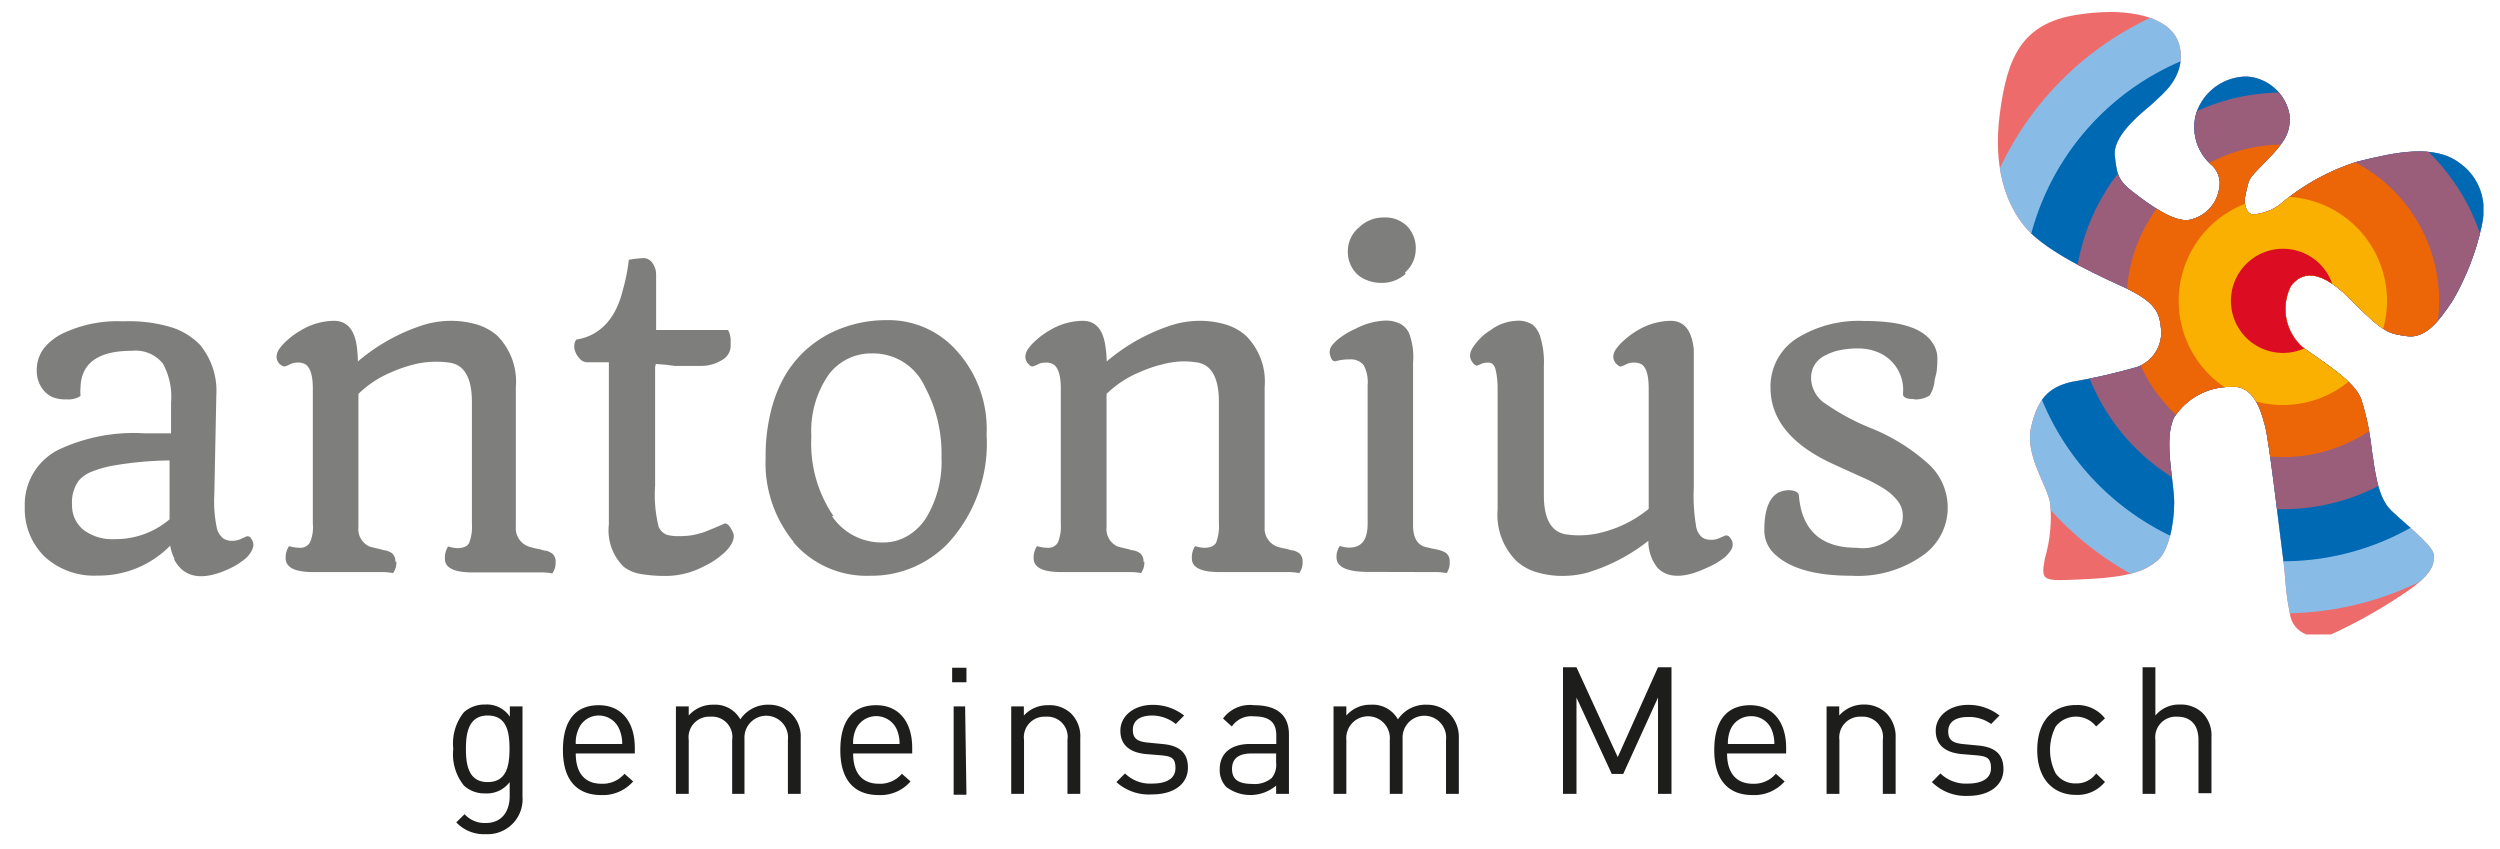 <svg id="Ebene_1" data-name="Ebene 1" xmlns="http://www.w3.org/2000/svg" xmlns:xlink="http://www.w3.org/1999/xlink" viewBox="0 0 150.24 51.02"><defs><style>.cls-1{fill:none;}.cls-2{clip-path:url(#clip-path);}.cls-3{fill:#ed6b6a;}.cls-4{fill:#88bce7;}.cls-5{fill:#0069b4;}.cls-6{fill:#9a5d7a;}.cls-7{fill:#ec6608;}.cls-8{fill:#f9b000;}.cls-9{fill:#dc0c23;}.cls-10{fill:#7e7e7d;}.cls-11{fill:#1d1d1b;}</style><clipPath id="clip-path"><path class="cls-1" d="M124.81.89c-3.33.52-4.18,2.59-4.62,5.87s.35,5.41,1.43,6.78,3.69,2.66,5.83,3.63,2.34,1.6,2.43,2.7a2.2,2.2,0,0,1-1.43,2.18,35.2,35.2,0,0,1-4,.91c-1.33.33-2,1-2.39,2.71s1,3.53,1.15,4.59a8.89,8.89,0,0,1-.32,3.3c-.26,1.43-.18,1.37,2.54,1.24s3.56-.56,4.23-1.12,1-2.22,1-3.48-.66-3.82,0-5.12a4,4,0,0,1,3.4-1.83c1.37-.14,1.81,1.39,2.06,2.34s.83,6,1.06,7.76.12,1.95.43,3.5a1.52,1.52,0,0,0,1,1.28h1.47a30.55,30.55,0,0,0,4.75-2.71c1.31-.93,1.49-1.53,1.43-2.09s-1.68-1.81-2.55-2.64-1-2.57-1.18-3.69a15.43,15.43,0,0,0-.63-3c-.37-1.06-2.19-2.18-3.52-3.13a3.06,3.06,0,0,1-.71-3.68c.44-.58,1.43-1.37,3.53.75s2.34,2.1,3.44,2.26,1.91-.85,2.76-2.14a15.57,15.57,0,0,0,1.74-4.47,5.73,5.73,0,0,0,.1-.64v-.67a3.39,3.39,0,0,0-1.44-2.49c-1.52-1.14-3.83-.65-6.12-.08A13.3,13.3,0,0,0,137,12.3a3,3,0,0,1-1.51.58c-.6.08-.6-.87-.6-.87a7.72,7.72,0,0,1,.18-.85c.13-.54.25-.58,1.21-1.58s1.43-1.59,1.3-2.74a2.79,2.79,0,0,0-2.53-2.24A3.2,3.2,0,0,0,132,6.76a3,3,0,0,0,.81,3.07,1.5,1.5,0,0,1,.54,1.58,2.25,2.25,0,0,1-1.54,1.74c-.8.33-2-.4-3.23-1.31s-1.35-1.14-1.49-2.49,2-2.84,2.38-3.23,1.87-1.45,1.54-3.24c-.25-1.42-1.9-2.16-4.2-2.16a13.19,13.19,0,0,0-2,.17"/></clipPath></defs><g class="cls-2"><path class="cls-3" d="M136.33,40.17a21.92,21.92,0,1,0-21.92-21.92,21.91,21.91,0,0,0,21.92,21.92"/><path class="cls-4" d="M137.2,36.86a18.78,18.78,0,1,0-18.79-18.78A18.78,18.78,0,0,0,137.2,36.86"/><path class="cls-5" d="M137.2,33.73a15.65,15.65,0,1,0-15.66-15.65A15.65,15.65,0,0,0,137.2,33.73"/><path class="cls-6" d="M137.2,30.6a12.52,12.52,0,1,0-12.53-12.52A12.53,12.53,0,0,0,137.2,30.6"/><path class="cls-7" d="M137.2,27.47a9.39,9.39,0,1,0-9.4-9.39,9.39,9.39,0,0,0,9.4,9.39"/><path class="cls-8" d="M137.2,24.34a6.26,6.26,0,1,0-6.27-6.26,6.26,6.26,0,0,0,6.27,6.26"/><path class="cls-9" d="M137.2,21.21a3.13,3.13,0,1,0-3.13-3.13,3.13,3.13,0,0,0,3.13,3.13"/></g><path class="cls-10" d="M115.05,24a1.53,1.53,0,0,0,.92-.24,2.12,2.12,0,0,0,.28-.77c0-.19.09-.4.13-.64a6.22,6.22,0,0,0,.05-.8,1.6,1.6,0,0,0-.21-.81c-.55-1-1.94-1.45-4.17-1.45a7.06,7.06,0,0,0-4,1,3.43,3.43,0,0,0-1.65,3q0,2.88,3.79,4.61l1.65.75a10,10,0,0,1,1.32.68,3.22,3.22,0,0,1,.88.77,1.43,1.43,0,0,1,.31.9,1.59,1.59,0,0,1-.21.84,2.73,2.73,0,0,1-2.56,1.08q-3.19,0-3.47-3.1c0-.24-.25-.36-.63-.36a1.53,1.53,0,0,0-.45.08c-.64.21-1,1-1,2.27a1.91,1.91,0,0,0,.46,1.32q1.32,1.47,4.78,1.47a6.75,6.75,0,0,0,4.42-1.32,3.51,3.51,0,0,0,1.36-2.8,3.55,3.55,0,0,0-1.17-2.61,11.66,11.66,0,0,0-3.32-2.09,13.85,13.85,0,0,1-3-1.62,1.87,1.87,0,0,1-.72-1.46,1.46,1.46,0,0,1,.87-1.35,3.15,3.15,0,0,1,.88-.31,5.39,5.39,0,0,1,1.09-.1,3.07,3.07,0,0,1,1.1.2,2.43,2.43,0,0,1,1.58,2.53c0,.2.2.31.61.31M90,30.63a3.91,3.91,0,0,0,1.14,3.09,3.11,3.11,0,0,0,1.25.68,5.36,5.36,0,0,0,1.49.21,5.84,5.84,0,0,0,1.46-.18,11.06,11.06,0,0,0,3.72-1.93,2.56,2.56,0,0,0,.54,1.61c.6.65,1.62.66,3,0a4.36,4.36,0,0,0,.88-.49,2,2,0,0,0,.57-.6.6.6,0,0,0-.07-.69.28.28,0,0,0-.29-.15l-.37.16a1.06,1.06,0,0,1-.5.1.94.94,0,0,1-.52-.14,1.06,1.06,0,0,1-.36-.61,10.87,10.87,0,0,1-.15-2.38V22c0-.34,0-.68,0-1-.12-1.15-.58-1.72-1.39-1.72a4,4,0,0,0-2,.58,4.74,4.74,0,0,0-.79.58,2.91,2.91,0,0,0-.5.55.83.83,0,0,0-.16.46.66.66,0,0,0,.19.42,1.53,1.53,0,0,0,.16.13.19.19,0,0,0,.18,0,1.41,1.41,0,0,0,.27-.12,1,1,0,0,1,.45-.09.87.87,0,0,1,.46.11c.28.19.42.67.42,1.45v7.23a7.19,7.19,0,0,1-1.85,1.1,7.32,7.32,0,0,1-1.15.36,5.16,5.16,0,0,1-1.13.13,4.88,4.88,0,0,1-.91-.07q-1.26-.26-1.26-2.34V22a5.24,5.24,0,0,0-.25-1.87,1.54,1.54,0,0,0-.43-.62,1.61,1.61,0,0,0-1-.23,2.77,2.77,0,0,0-1.52.56,3.18,3.18,0,0,0-.67.54,4,4,0,0,0-.43.55,1,1,0,0,0-.14.46.81.81,0,0,0,.23.48c.09.08.16.11.21.1l.3-.13a1.22,1.22,0,0,1,.37-.05c.22,0,.36.15.43.43A4.82,4.82,0,0,1,90,23.35Zm-3.86,3.75a3.92,3.92,0,0,1,.8.06,1.1,1.1,0,0,0,.18-.68.62.62,0,0,0-.21-.52,1.35,1.35,0,0,0-.34-.16,4.53,4.53,0,0,0-.49-.11l-.46-.11c-.44-.14-.68-.54-.7-1.19v-9.9A4,4,0,0,0,84.67,20a1.27,1.27,0,0,0-.5-.53,1.91,1.91,0,0,0-1-.2,4.13,4.13,0,0,0-1.69.48,4.56,4.56,0,0,0-.87.49,2.49,2.49,0,0,0-.57.53.65.65,0,0,0-.1.59c.06.25.17.36.32.35a2.73,2.73,0,0,1,.83-.11,1,1,0,0,1,.86.34,2.19,2.19,0,0,1,.24,1.21v8.3c0,1-.36,1.46-1.12,1.46a2,2,0,0,1-.55-.1,1.09,1.09,0,0,0-.2.69c0,.58.64.87,1.91.87Zm-1.71-18A1.87,1.87,0,0,0,85.08,15a1.9,1.9,0,0,0-.52-1.41,1.86,1.86,0,0,0-1.39-.52,2.08,2.08,0,0,0-1.48.58A1.85,1.85,0,0,0,81,15.07a1.87,1.87,0,0,0,.55,1.4,1.72,1.72,0,0,0,.61.37A2.2,2.2,0,0,0,83,17a2.11,2.11,0,0,0,1.48-.55M68.72,33.76a.62.62,0,0,0-.21-.52,1.44,1.44,0,0,0-.35-.16c-.15,0-.31-.08-.49-.11l-.46-.11a1.14,1.14,0,0,1-.71-1.19v-8a6.29,6.29,0,0,1,2-1.31,7.94,7.94,0,0,1,1.3-.45A5.49,5.49,0,0,1,71,21.72a5.24,5.24,0,0,1,1,.07c.83.17,1.25.95,1.25,2.36v7.31a2.71,2.71,0,0,1-.17,1.16.58.58,0,0,1-.28.23,1.06,1.06,0,0,1-.42.07,2,2,0,0,1-.56-.1,1.23,1.23,0,0,0-.19.77.56.56,0,0,0,.13.37c.23.28.73.42,1.53.42h4a3.68,3.68,0,0,1,.79.06,1.06,1.06,0,0,0,.2-.68.62.62,0,0,0-.21-.52,1.35,1.35,0,0,0-.34-.16c-.15,0-.31-.08-.49-.11s-.34-.07-.46-.11A1.16,1.16,0,0,1,76,31.67v-8.4a3.89,3.89,0,0,0-1.13-3.1,3.23,3.23,0,0,0-1.25-.68,5.49,5.49,0,0,0-1.53-.21,5.7,5.7,0,0,0-1.58.23,11.42,11.42,0,0,0-4,2.21,6.84,6.84,0,0,0-.08-.92c-.14-1-.59-1.52-1.36-1.52a3.9,3.9,0,0,0-2,.58,4.44,4.44,0,0,0-.8.58,2.91,2.91,0,0,0-.5.55.89.89,0,0,0-.15.46.63.63,0,0,0,.18.42.87.87,0,0,0,.15.13.19.19,0,0,0,.18,0,1.41,1.41,0,0,0,.27-.12,1,1,0,0,1,.45-.09.87.87,0,0,1,.46.11c.29.19.44.68.44,1.45v8.11a2.53,2.53,0,0,1-.18,1.15.65.65,0,0,1-.57.31,2.37,2.37,0,0,1-.68-.1,1.22,1.22,0,0,0-.2.77.57.57,0,0,0,.14.37c.22.28.73.42,1.52.42h4a3.75,3.75,0,0,1,.79.06,1.06,1.06,0,0,0,.2-.68M50.08,31a7.71,7.71,0,0,1-1.32-4.76,5.94,5.94,0,0,1,1.05-3.74,3.19,3.19,0,0,1,2.64-1.26,3.4,3.4,0,0,1,3.13,2,8.49,8.49,0,0,1,1,4.22,6.54,6.54,0,0,1-.92,3.66,3.36,3.36,0,0,1-1.11,1.08A2.86,2.86,0,0,1,53,32.6a3.59,3.59,0,0,1-3-1.58M47.69,32.6a5.8,5.8,0,0,0,4.61,2,6.38,6.38,0,0,0,4.72-2,8.87,8.87,0,0,0,2.27-6.48A7,7,0,0,0,57.42,21a5.45,5.45,0,0,0-4.1-1.76,7.56,7.56,0,0,0-3.46.8,7,7,0,0,0-1.51,1.06,6.69,6.69,0,0,0-1.23,1.57,8.28,8.28,0,0,0-.81,2.12,11.18,11.18,0,0,0-.3,2.71,7.48,7.48,0,0,0,1.68,5.06M39.4,22v-.13l.61.05.55.07.56,0c.19,0,.52,0,1,0a2.36,2.36,0,0,0,1.23-.33,1,1,0,0,0,.56-.84v-.39a1.28,1.28,0,0,0-.16-.6H39.43l0-1.74c0-.28,0-.54,0-.78s0-.5,0-.77a1.2,1.2,0,0,0-.21-.72.67.67,0,0,0-.53-.31,7.08,7.08,0,0,0-.9.1,11.17,11.17,0,0,1-.37,1.85C37,19.2,36,20.17,34.72,20.39c-.14,0-.21.2-.21.49a1.16,1.16,0,0,0,.3.64.62.62,0,0,0,.56.25h1.22v9.75a3.07,3.07,0,0,0,.89,2.54,2.36,2.36,0,0,0,1.06.44,8.82,8.82,0,0,0,1.6.11A5,5,0,0,0,42.37,34a4.47,4.47,0,0,0,1-.65,2.31,2.31,0,0,0,.58-.65,1.05,1.05,0,0,0,.15-.46A.66.66,0,0,0,44,31.9c-.17-.34-.33-.48-.47-.43l-.6.26-.62.25a7,7,0,0,1-.69.18,5.13,5.13,0,0,1-.81.06,2.5,2.5,0,0,1-.73-.08.87.87,0,0,1-.5-.49,7.92,7.92,0,0,1-.21-2.46V22ZM23.76,33.76a.62.62,0,0,0-.21-.52,1.44,1.44,0,0,0-.35-.16c-.15,0-.31-.08-.49-.11l-.46-.11a1.14,1.14,0,0,1-.71-1.19v-8a6.29,6.29,0,0,1,2-1.31,8.28,8.28,0,0,1,1.3-.45,5.49,5.49,0,0,1,1.27-.17,5.24,5.24,0,0,1,1,.07c.83.17,1.25.95,1.25,2.36v7.31a2.71,2.71,0,0,1-.17,1.16.58.58,0,0,1-.28.23,1,1,0,0,1-.42.07,2,2,0,0,1-.56-.1,1.23,1.23,0,0,0-.19.77.56.56,0,0,0,.13.37c.23.28.73.42,1.53.42h4a3.68,3.68,0,0,1,.79.06,1.06,1.06,0,0,0,.2-.68.62.62,0,0,0-.21-.52,1.35,1.35,0,0,0-.34-.16c-.15,0-.31-.08-.49-.11s-.34-.07-.46-.11A1.16,1.16,0,0,1,31,31.67v-8.4a3.92,3.92,0,0,0-1.12-3.1,3.35,3.35,0,0,0-1.26-.68,5.49,5.49,0,0,0-1.53-.21,5.7,5.7,0,0,0-1.58.23,11.42,11.42,0,0,0-4,2.21,9,9,0,0,0-.07-.92c-.14-1-.6-1.52-1.37-1.52a3.92,3.92,0,0,0-2,.58,4.44,4.44,0,0,0-.8.58,2.91,2.91,0,0,0-.5.55.89.89,0,0,0-.15.46.63.63,0,0,0,.18.42A.87.87,0,0,0,17,22a.19.19,0,0,0,.18,0,1.41,1.41,0,0,0,.27-.12,1,1,0,0,1,.46-.09.83.83,0,0,1,.45.11c.29.19.44.68.44,1.45v8.11a2.28,2.28,0,0,1-.18,1.15.65.65,0,0,1-.57.31,2.37,2.37,0,0,1-.68-.1,1.22,1.22,0,0,0-.2.77.57.57,0,0,0,.14.37c.22.28.73.42,1.52.42h4a3.75,3.75,0,0,1,.79.06,1.06,1.06,0,0,0,.2-.68M6.92,32.4A2.89,2.89,0,0,1,5,31.83a1.89,1.89,0,0,1-.67-1.51,2.21,2.21,0,0,1,.39-1.42,1.94,1.94,0,0,1,.64-.49A6.54,6.54,0,0,1,6.69,28a21.35,21.35,0,0,1,3.5-.33c0,1.17,0,2.35,0,3.54A5,5,0,0,1,6.92,32.4m3.54,1.21q.9,1.71,3.36.55a4.16,4.16,0,0,0,.8-.49,1.61,1.61,0,0,0,.48-.53.87.87,0,0,0,.13-.4.66.66,0,0,0-.13-.36.24.24,0,0,0-.3-.14l-.35.16a1.22,1.22,0,0,1-.51.1.9.9,0,0,1-.53-.15,1.14,1.14,0,0,1-.37-.58,7.7,7.7,0,0,1-.16-2.06L13,23.76A4.34,4.34,0,0,0,12,20.7a4.22,4.22,0,0,0-1.6-1,8.88,8.88,0,0,0-3-.39A7.7,7.7,0,0,0,3.85,20a3.34,3.34,0,0,0-1.2.92,2.11,2.11,0,0,0-.44,1.31,1.83,1.83,0,0,0,.42,1.24,1.67,1.67,0,0,0,.47.37A2,2,0,0,0,4,24a1.36,1.36,0,0,0,.84-.2,3.32,3.32,0,0,1,0-.56c.06-1.44,1.09-2.16,3.1-2.16a2.11,2.11,0,0,1,1.85.77,4.16,4.16,0,0,1,.49,2.34v.93c0,.3,0,.61,0,.92H8.66a10.6,10.6,0,0,0-5.17,1,3.68,3.68,0,0,0-2,3.42,4,4,0,0,0,1.2,3,4.38,4.38,0,0,0,3.17,1.13,6,6,0,0,0,4.37-1.8,2.51,2.51,0,0,0,.26.8"/><path class="cls-11" d="M30.64,43.07v-.62h.76v5.42a2.1,2.1,0,0,1-2.2,2.26,2.28,2.28,0,0,1-1.78-.71l.5-.49a1.63,1.63,0,0,0,1.26.53c1,0,1.45-.72,1.45-1.62V47a1.71,1.71,0,0,1-1.48.68,1.81,1.81,0,0,1-1.27-.47A3,3,0,0,1,27.24,45a3,3,0,0,1,.64-2.2,1.87,1.87,0,0,1,1.28-.46A1.66,1.66,0,0,1,30.64,43.07ZM28,45c0,1,.17,2,1.31,2s1.31-1,1.31-2-.16-2-1.31-2S28,44.05,28,45Z"/><path class="cls-11" d="M38.15,44.94v.34H34.6c0,1.16.53,1.82,1.55,1.82a1.72,1.72,0,0,0,1.38-.6l.52.46a2.41,2.41,0,0,1-1.92.82c-1.4,0-2.3-.84-2.3-2.7s.82-2.7,2.16-2.7S38.15,43.36,38.15,44.94Zm-3.39-1.11a2,2,0,0,0-.16.88h2.79a2.11,2.11,0,0,0-.17-.88A1.33,1.33,0,0,0,36,43,1.31,1.31,0,0,0,34.76,43.83Z"/><path class="cls-11" d="M47.55,42.88a1.92,1.92,0,0,1,.57,1.46v3.37h-.77V44.47a1.31,1.31,0,1,0-2.61-.08v3.32H44V44.47a1.22,1.22,0,0,0-1.3-1.4,1.24,1.24,0,0,0-1.31,1.4v3.24h-.77V42.45h.77V43a1.92,1.92,0,0,1,1.49-.65,1.73,1.73,0,0,1,1.61.88,2,2,0,0,1,1.73-.88A1.92,1.92,0,0,1,47.55,42.88Z"/><path class="cls-11" d="M54.82,44.94v.34H51.27c0,1.16.53,1.82,1.55,1.82a1.72,1.72,0,0,0,1.38-.6l.52.46a2.39,2.39,0,0,1-1.92.82c-1.4,0-2.3-.84-2.3-2.7s.82-2.7,2.16-2.7S54.82,43.36,54.82,44.94Zm-3.39-1.11a2,2,0,0,0-.16.88h2.79a2.11,2.11,0,0,0-.17-.88,1.35,1.35,0,0,0-2.46,0Z"/><path class="cls-11" d="M58.08,41h-.86v-.87h.86Zm0,6.76h-.77V42.45H58Z"/><path class="cls-11" d="M64.37,42.88a1.93,1.93,0,0,1,.55,1.47v3.36h-.77V44.47a1.22,1.22,0,0,0-1.3-1.4,1.24,1.24,0,0,0-1.31,1.4v3.24h-.77V42.45h.76V43A1.93,1.93,0,0,1,63,42.38,1.87,1.87,0,0,1,64.37,42.88Z"/><path class="cls-11" d="M71.16,43l-.5.51A2.27,2.27,0,0,0,69.25,43c-.77,0-1.17.32-1.17.86s.29.71.94.77l.82.08c.92.08,1.55.43,1.55,1.42s-.85,1.61-2.14,1.61A2.91,2.91,0,0,1,67.09,47l.52-.52a2.15,2.15,0,0,0,1.63.61c.88,0,1.4-.31,1.4-.93s-.25-.71-.87-.77l-.87-.07c-1-.09-1.57-.54-1.57-1.41s.8-1.55,1.93-1.55A3,3,0,0,1,71.16,43Z"/><path class="cls-11" d="M77.46,44.14v3.57h-.77v-.5a2.4,2.4,0,0,1-3,.08,1.47,1.47,0,0,1-.39-1.06c0-.94.65-1.52,1.83-1.52h1.57V44.2c0-.76-.37-1.15-1.35-1.15a1.4,1.4,0,0,0-1.32.61l-.53-.48a2,2,0,0,1,1.86-.8C76.78,42.38,77.46,43,77.46,44.14Zm-2.24,1.14c-.79,0-1.18.31-1.18.93s.37.9,1.22.9a1.58,1.58,0,0,0,1.16-.35,1.22,1.22,0,0,0,.27-.91v-.57Z"/><path class="cls-11" d="M87.1,42.88a2,2,0,0,1,.57,1.46v3.37H86.9V44.47a1.31,1.31,0,1,0-2.61-.08v3.32h-.77V44.47a1.31,1.31,0,1,0-2.61,0v3.24h-.77V42.45h.77V43a1.9,1.9,0,0,1,1.48-.65,1.74,1.74,0,0,1,1.62.88,2,2,0,0,1,1.73-.88A1.92,1.92,0,0,1,87.1,42.88Z"/><path class="cls-11" d="M100.45,47.71h-.81V41.92l-2.09,4.59h-.69l-2.12-4.59v5.79h-.81V40.1h.81l2.48,5.4,2.42-5.4h.81Z"/><path class="cls-11" d="M107.34,44.94v.34h-3.55c0,1.16.54,1.82,1.55,1.82a1.71,1.71,0,0,0,1.38-.6l.53.46a2.43,2.43,0,0,1-1.93.82c-1.4,0-2.3-.84-2.3-2.7s.83-2.7,2.16-2.7S107.34,43.36,107.34,44.94ZM104,43.83a2.13,2.13,0,0,0-.16.88h2.79a2.11,2.11,0,0,0-.17-.88,1.31,1.31,0,0,0-1.23-.79A1.33,1.33,0,0,0,104,43.83Z"/><path class="cls-11" d="M113.38,42.88a2,2,0,0,1,.54,1.47v3.36h-.77V44.47a1.22,1.22,0,0,0-1.29-1.4,1.25,1.25,0,0,0-1.32,1.4v3.24h-.77V42.45h.76V43a1.94,1.94,0,0,1,1.49-.66A1.88,1.88,0,0,1,113.38,42.88Z"/><path class="cls-11" d="M120.16,43l-.5.51a2.24,2.24,0,0,0-1.4-.42c-.77,0-1.18.32-1.18.86s.29.71.94.77l.83.08c.92.08,1.55.43,1.55,1.42s-.86,1.61-2.14,1.61A2.89,2.89,0,0,1,116.1,47l.51-.52a2.19,2.19,0,0,0,1.64.61c.87,0,1.4-.31,1.4-.93s-.26-.71-.88-.77l-.86-.07c-1-.09-1.58-.54-1.58-1.41s.81-1.55,1.94-1.55A3,3,0,0,1,120.16,43Z"/><path class="cls-11" d="M126.5,43.17l-.53.49a1.54,1.54,0,0,0-2.43,0,3.09,3.09,0,0,0,0,2.82,1.42,1.42,0,0,0,1.22.6,1.44,1.44,0,0,0,1.21-.6l.53.51a2.12,2.12,0,0,1-1.74.78c-1.32,0-2.33-.9-2.33-2.7s1-2.7,2.33-2.7A2.1,2.1,0,0,1,126.5,43.17Z"/><path class="cls-11" d="M129.53,43a1.84,1.84,0,0,1,1.47-.66,1.88,1.88,0,0,1,1.36.5,1.92,1.92,0,0,1,.54,1.47v3.36h-.78V44.47c0-.93-.49-1.4-1.28-1.4a1.24,1.24,0,0,0-1.31,1.4v3.24h-.77V40.1h.77Z"/></svg>